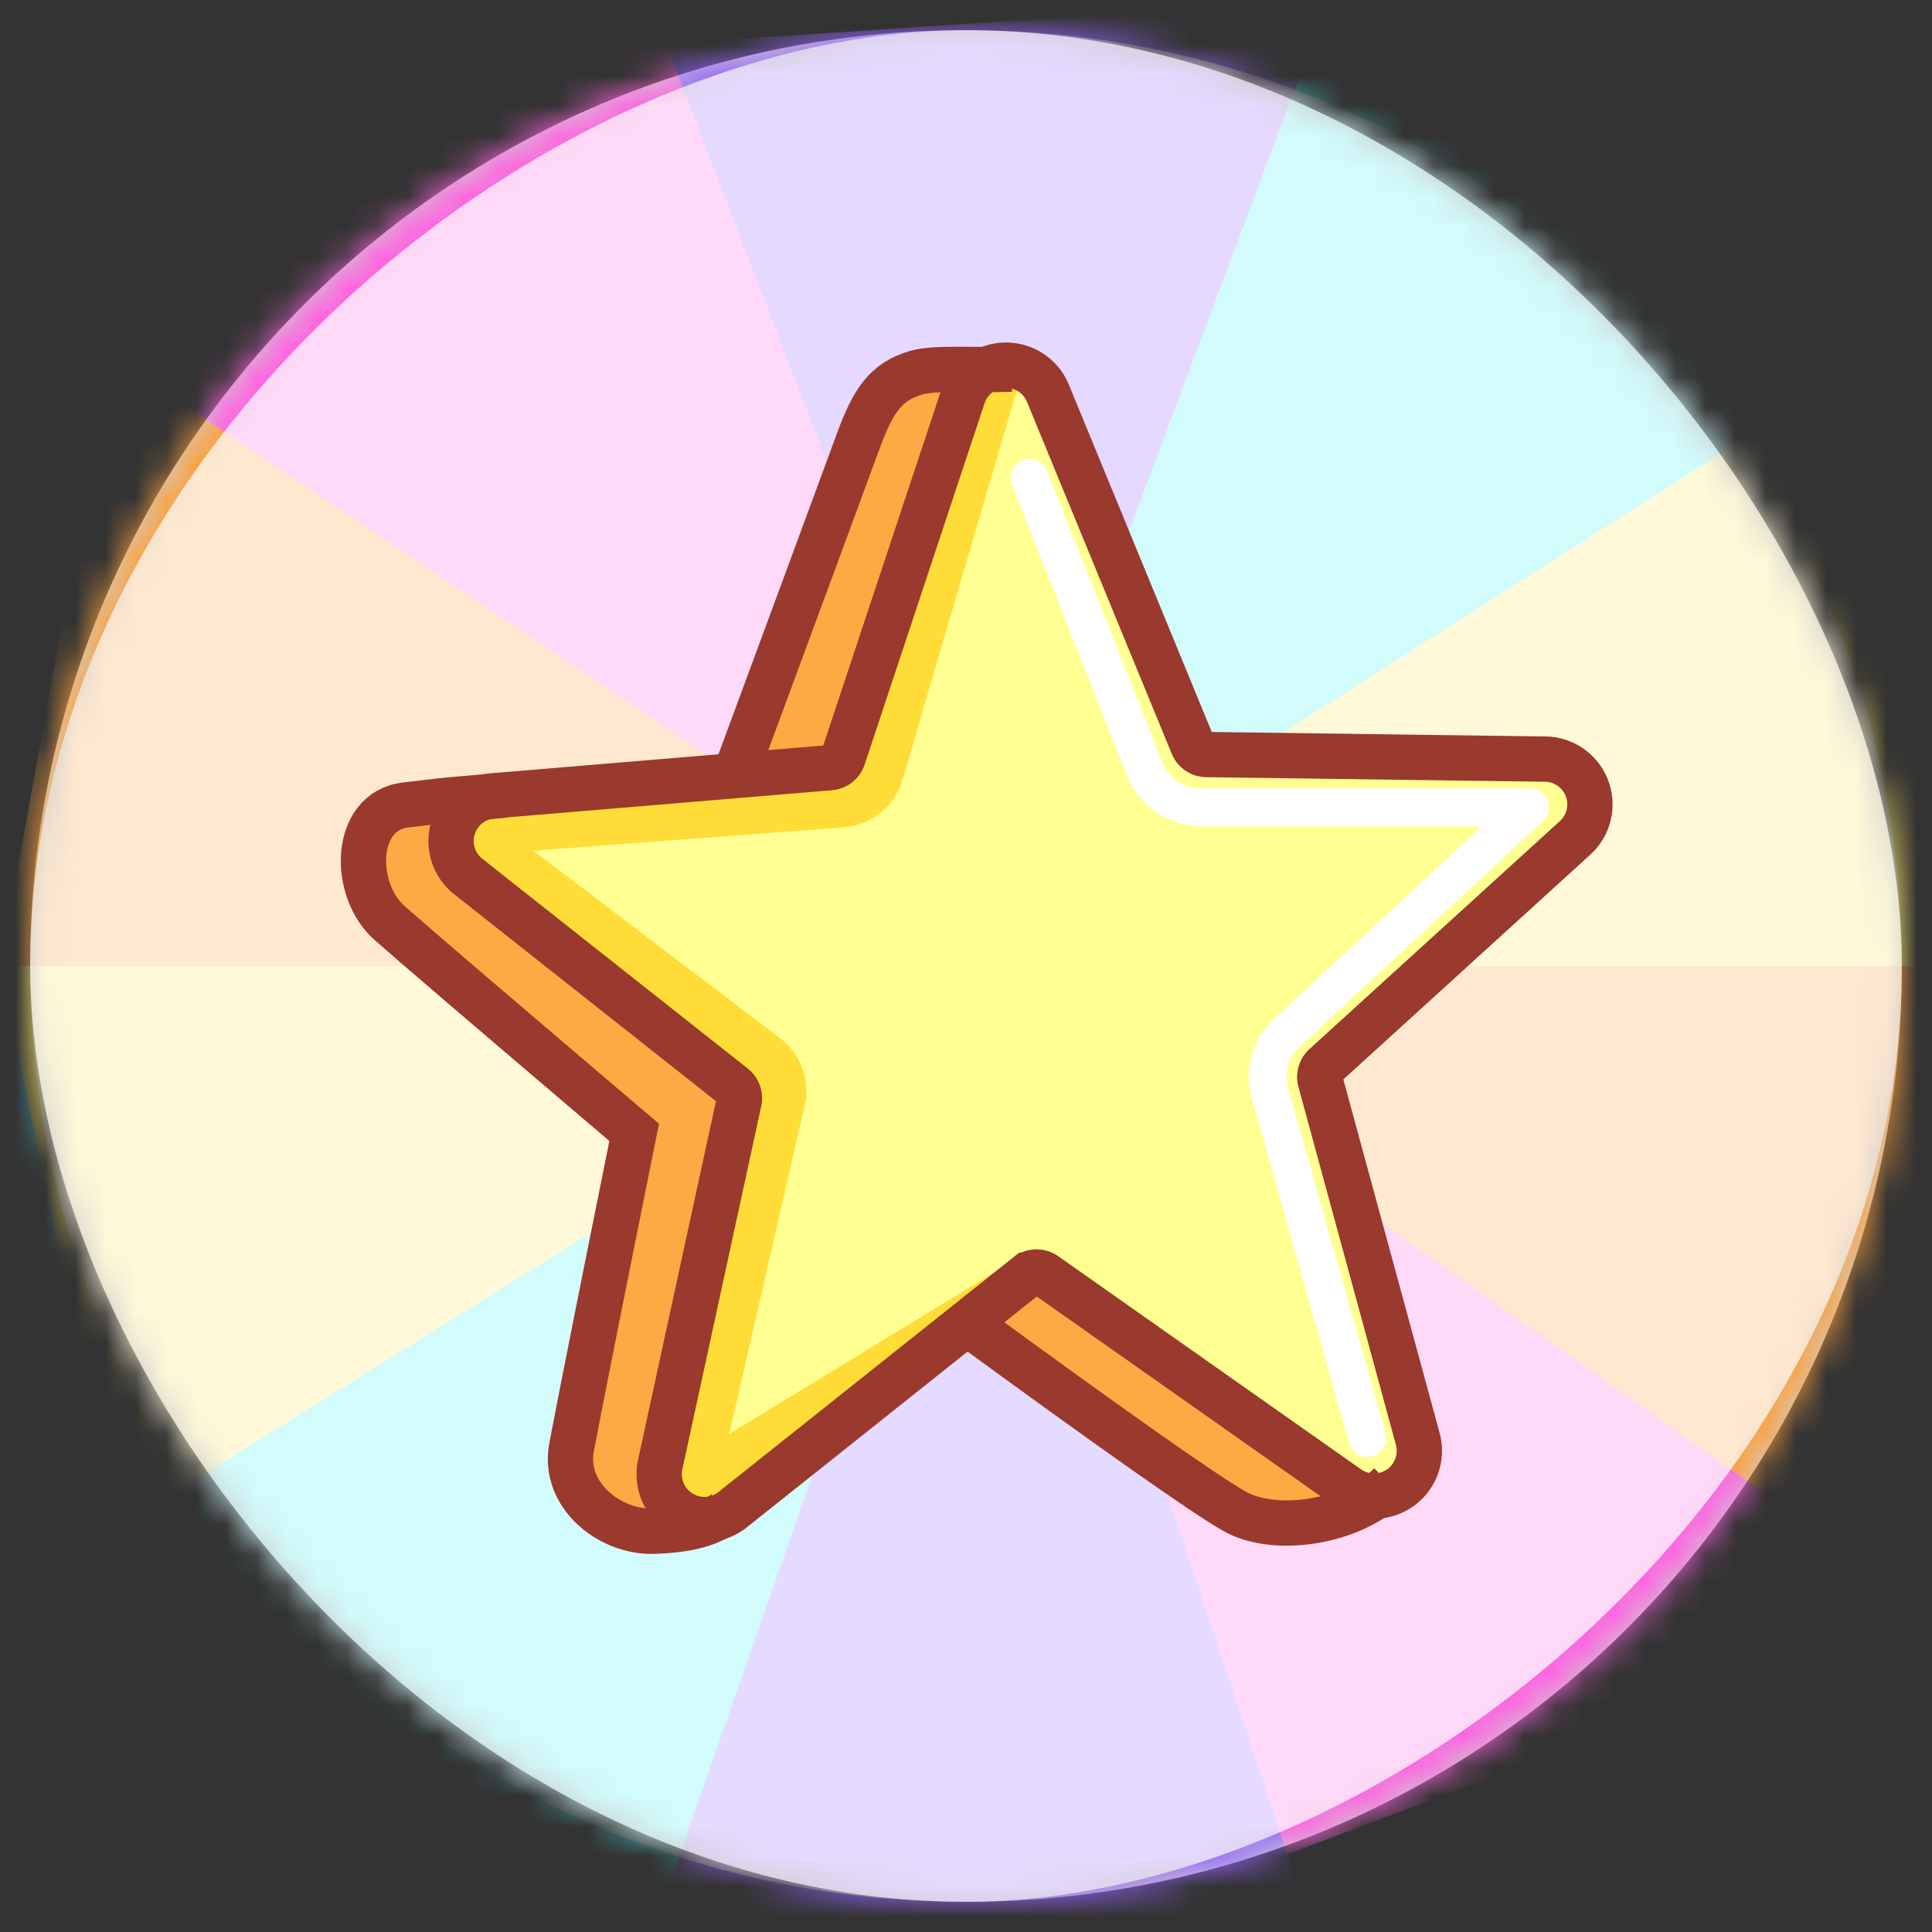 <svg width="64" height="64" xmlns="http://www.w3.org/2000/svg" xmlns:xlink="http://www.w3.org/1999/xlink"><rect width="100%" height="100%" fill="#333333" stroke="none"/><defs><rect id="a" x="1" y="1" width="62" height="62" rx="31"/><rect id="c" x="9" y="7" width="62" height="62" rx="31"/></defs><g fill="none" fill-rule="evenodd"><mask id="b" fill="#fff"><use xlink:href="#a"/></mask><use fill-opacity=".754" fill="#FFF" xlink:href="#a"/><g mask="url(#b)"><g transform="rotate(-90 33 39)"><path fill="#45F0F4" d="M60.75 70L40 38l30.625 10.5z"/><path fill="#9664FE" d="M72 50L40 38l30.5-10.75z"/><path fill="#FFE863" d="M61.437 70L41.04 38 16.25 70z"/><path fill="#FDA03D" d="M40 70V38L15.249 70z"/><path fill="#45EFF3" d="M40 .625V39.75L.562 25.687z"/><path fill="#FFE863" d="M40 6v33.75L21.375 9.875z"/><path fill="#FCA13D" d="M40 6v33.812L59.25 12.25 54.5 8.625z"/><path fill="#FF63E1" d="M59.75 10.375L40 39.813 72 27.5z"/><path fill="#FD64E2" d="M18.625 70l21.47-30.422L2 25.888z"/><path fill="#9565FF" d="M8 49.5l32-10.687L8 27.625z"/><use fill-opacity=".754" fill="#FFF" opacity=".15" xlink:href="#c"/></g><path d="M33.436 12.526l-3.712.18-4.76 12.448-11.137 1.317-1.065 1.004-.428 2.58 9.13 7.554c-1.862 7.33-2.786 11.046-2.773 11.148.013.102.38.401 1.103.898l1.365 1.009 1.922.096 9.272-7.095 9.382 6.61c2.393.274 3.498-.003 3.316-.831-.181-.828-4.053-13.134-11.615-36.918z" fill="#FDAA45"/><path d="M34.024 42.246L24.27 50.01a1.5 1.5 0 01-2.4-1.492l2.614-12.035a.5.5 0 00-.179-.498l-8.795-6.95a1.5 1.5 0 01.805-2.67l11.183-.935a.5.5 0 00.433-.34l3.971-11.966a1.5 1.5 0 012.811-.098l4.797 11.66a.5.5 0 00.455.309l11.222.151a1.5 1.5 0 01.99 2.61l-8.295 7.55a.5.5 0 00-.146.5l3.23 11.862a1.5 1.5 0 01-2.31 1.62l-10.031-7.06a.5.5 0 00-.6.018z" fill="#FFFF92"/><path d="M45.297 47.643l-3.225-11.43a2 2 0 01.565-2.01l8.048-7.457H39.783a2 2 0 01-1.86-1.264l-3.817-9.65" stroke="#FFF" stroke-width="1.25" stroke-linecap="round" stroke-linejoin="round"/><path d="M33.896 42.192c.321-.25.245-.413-.228-.49l-9.513 5.802 2.497-10.863a2.21 2.21 0 00-.808-2.248l-8.176-6.211 10.275-.776a2.207 2.207 0 001.95-1.564l3.775-12.864c.177-.584-.177-.463-.76-.64-.585-.177-1.18-.584-1.356 0l-3.85 12.728-10.274.776a2.21 2.21 0 00-1.18 3.957l7.907 6.075-2.338 11.104c-.15.648.346 2.33.754 2.855.75.964 1.635-.106 2.6-.855l8.725-6.786z" fill="#FFDC37" fill-rule="nonzero"/><g stroke="#9A392D" stroke-width="1.5"><path d="M34.024 42.246L24.27 50.01a1.5 1.5 0 01-2.4-1.492l2.614-12.035a.5.5 0 00-.179-.498l-8.795-6.95a1.5 1.5 0 01.805-2.67l11.183-.935a.5.5 0 00.433-.34l3.971-11.966a1.5 1.5 0 012.811-.098l4.797 11.66a.5.5 0 00.455.309l11.222.151a1.5 1.5 0 01.99 2.61l-8.295 7.55a.5.5 0 00-.146.5l3.23 11.862a1.5 1.5 0 01-2.31 1.62l-10.031-7.06a.5.5 0 00-.6.018z"/><path d="M31.854 43.7c4.979 3.64 7.987 5.758 9.023 6.353 1.366.786 3.95.373 5.18-.89M16.734 26.34c-1.563.14-1.562.112-3.314.328-1.72.212-1.766 2.808-.508 3.915.994.875 3.692 3.184 8.096 6.928-1.058 5.25-1.75 8.727-2.074 10.431-.3 1.575 1.254 2.834 2.738 2.782 1.454-.05 1.987-.366 2.33-.612m9.496-37.882c-1.188.042-2.548-.064-3.154.117-1.017.305-1.427.932-1.93 2.307-.536 1.463-1.946 5.282-4.23 11.458"/></g></g></g></svg>